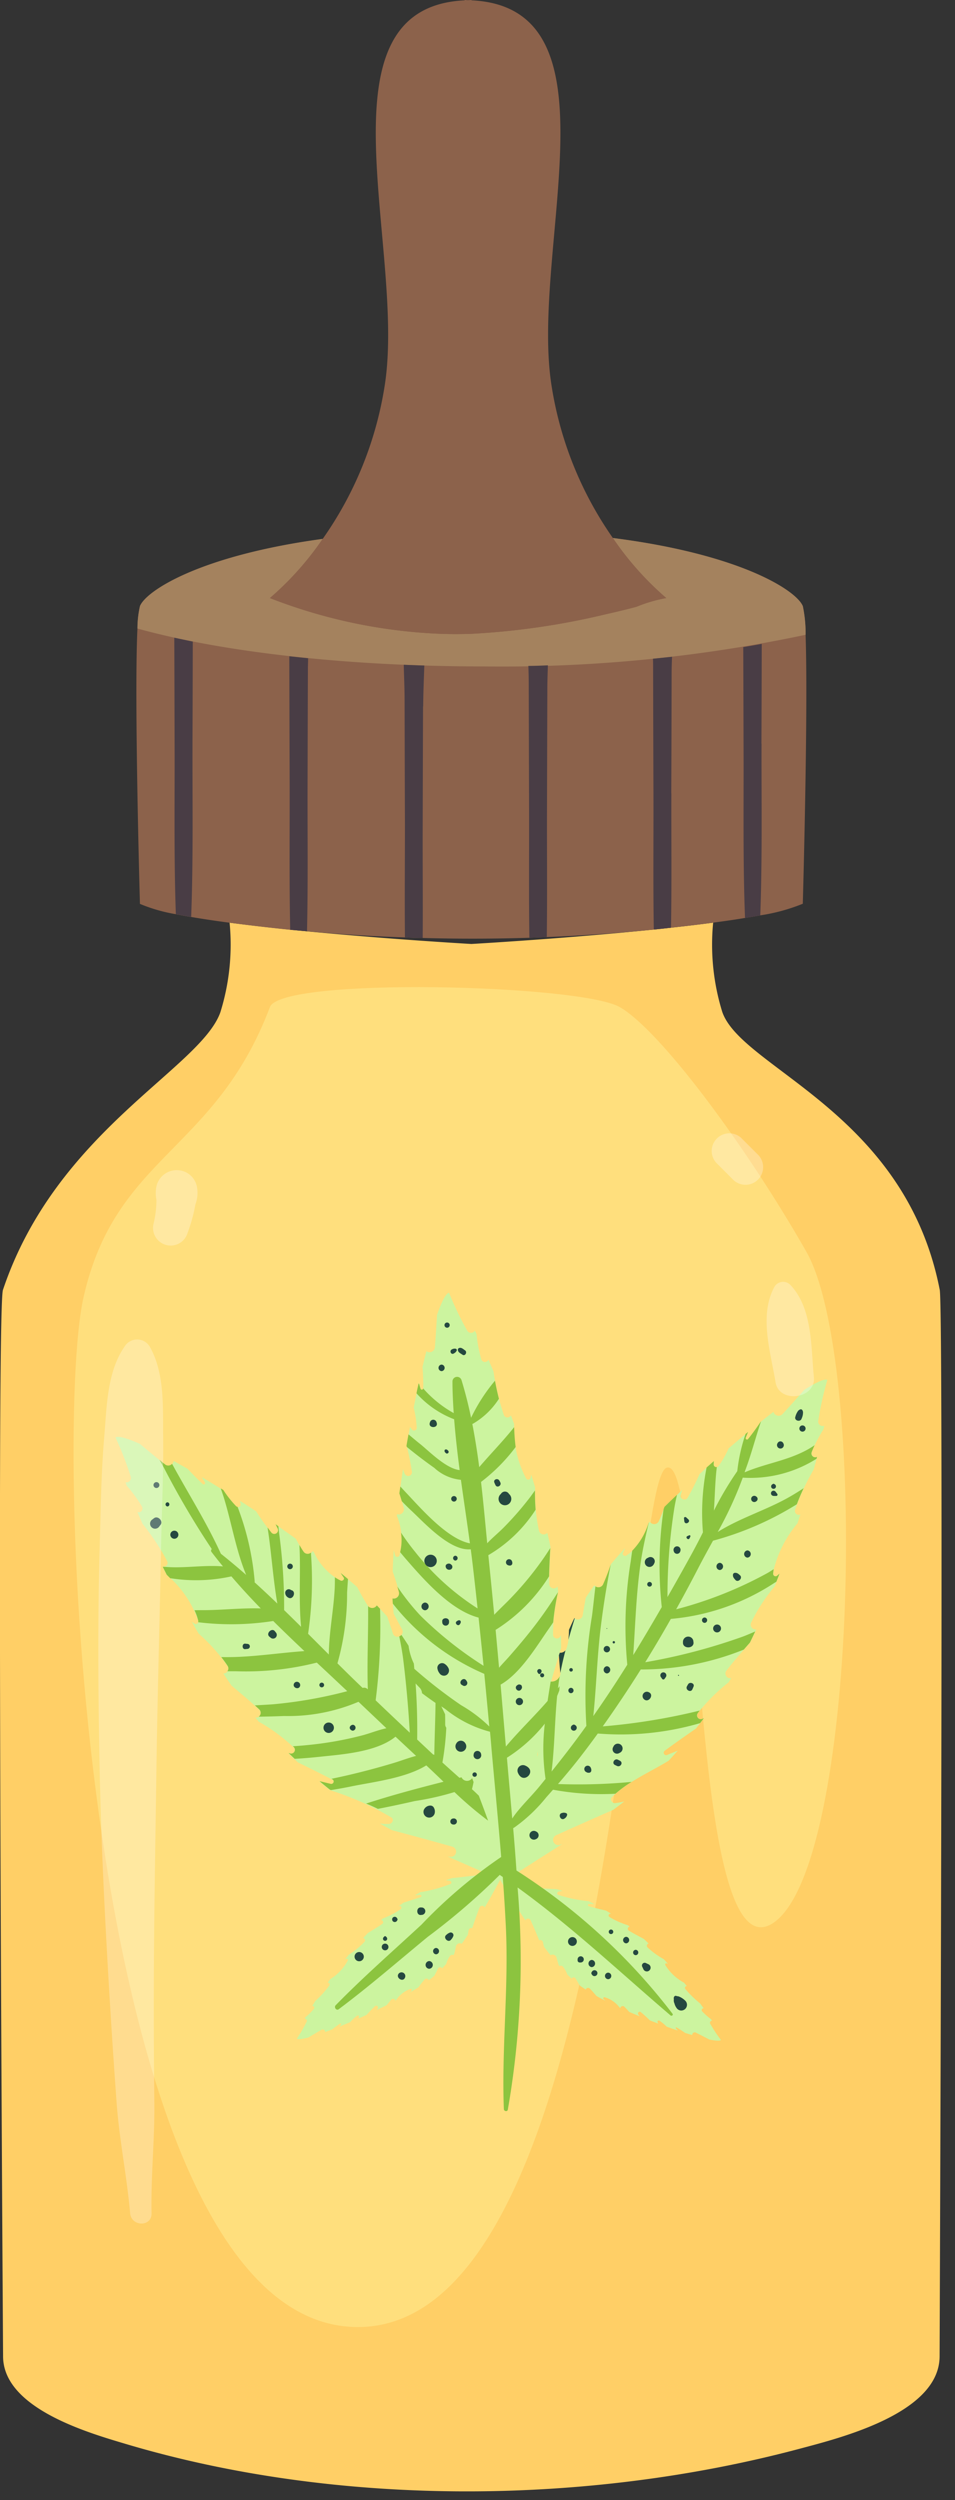 <?xml version="1.0" encoding="UTF-8"?> <svg xmlns="http://www.w3.org/2000/svg" width="65" height="170" fill="none"><rect width="100%" height="100%" fill="#333333" stroke="none"/><g clip-path="url(#a)"><path fill="#FFCF66" d="M49.169 68.837a15.46 15.46 0 0 1-.63-6.1c-6.807.9-16.456 1.449-16.456 1.449s-9.65-.548-16.456-1.45c.2 2.056-.015 4.13-.63 6.1C13.627 72.667 3.826 76.904.2 87.71c-.465 1.388.01 72.4.01 72.482-.025 3.567 5.836 5.236 8.368 5.99 14.425 4.294 31.372 4.188 45.9.307 2.7-.722 9.5-2.4 9.474-6.3 0 0 .29-71.044.01-72.482-2.351-12.074-13.424-15.043-14.792-18.872"></path><path fill="#8C624B" d="M54.641 61.45c-.93.377-1.902.642-2.895.79-.328.062-.676.119-1.038.176-.676.114-1.4.219-2.171.319-.952.129-1.907.243-2.866.343-.39.047-.78.09-1.171.129-2.423.243-4.851.412-7.284.509-.4.019-.79.033-1.186.048-2.423.076-4.847.08-7.27.014-.4 0-.8-.019-1.209-.038a114.901 114.901 0 0 1-6.656-.419l-1.143-.1c-1.376-.138-2.752-.3-4.128-.481a67.967 67.967 0 0 1-2.614-.39 35.436 35.436 0 0 1-1.043-.19 11.03 11.03 0 0 1-2.442-.7s-.4-13.916-.171-18.71c0-.514.058-1.027.171-1.528.548-1.366 6.823-5.194 22.557-5.194 15.734 0 22.01 3.828 22.558 5.194.133.642.197 1.296.19 1.952.186 5.142-.19 18.287-.19 18.287"></path><path fill="#A4825E" d="M54.641 41.212c-.418-1.043-4.179-3.518-12.931-4.633a20.8 20.8 0 0 0 3.639 4.087 9.872 9.872 0 0 0-2.031.594c-.682.181-1.369.346-2.058.5a50.357 50.357 0 0 1-9.183 1.337c-.78.027-1.563.025-2.348-.011a35.875 35.875 0 0 1-11.36-2.421 20.748 20.748 0 0 0 3.595-4.025c-8.4 1.142-12.027 3.546-12.437 4.57a6.974 6.974 0 0 0-.171 1.528c5.694 1.576 14.14 2.576 23.567 2.576a99.808 99.808 0 0 0 21.91-2.152 9.109 9.109 0 0 0-.19-1.952"></path><path fill="#8C624B" d="M18.37 40.666a35.873 35.873 0 0 0 11.36 2.42c.785.036 1.568.037 2.348.011 3.096-.162 6.17-.61 9.183-1.338a50.122 50.122 0 0 0 2.058-.5 9.863 9.863 0 0 1 2.031-.594 20.797 20.797 0 0 1-3.639-4.087 24.668 24.668 0 0 1-4.19-10.478C36.12 16.751 42.374.507 32.093.022V0c-.082 0-.154.01-.234.011-.08.001-.152-.011-.234-.011v.023c-10.28.485-4.023 16.729-5.423 26.077a24.665 24.665 0 0 1-4.236 10.54 20.774 20.774 0 0 1-3.594 4.025"></path><path fill="#FFDF7D" d="M18.37 68.48c-3.747 9.888-10.5 10.057-12.684 19.727-2.184 9.67.136 69.239 18.316 70.013 18.18.774 18.715-57.248 21.348-58.411 2.633-1.163 1.473 34.813 7.275 30.945 5.802-3.868 6.451-38.294 2.258-45.644-4.193-7.35-9.995-15.086-12.7-16.633-2.705-1.547-23.032-2.057-23.812 0"></path><path fill="#CCF49F" d="M35.793 123.988a.345.345 0 0 1-.211.14.346.346 0 0 1-.389-.492c.65-1.253 1.31-2.5 1.98-3.743.084-.305.164-.61.239-.914a4.7 4.7 0 0 1-.423.479c-.139.136-.449.049-.42-.174a20.242 20.242 0 0 1 1.506-4.344c.025-.3.047-.611.064-.929-.134.242-.267.476-.394.7a.168.168 0 0 1-.09.07.171.171 0 0 1-.114-.006.164.164 0 0 1-.096-.191c.228-.847.488-1.683.744-2.521 0-.288 0-.587-.01-.891-.02.038-.036.079-.057.117a.258.258 0 0 1-.288.113.258.258 0 0 1-.191-.243c-.005-.989.112-1.976.35-2.936a22.604 22.604 0 0 0-.045-.352.31.31 0 0 1-.566-.167c-.011-.839.047-1.672.088-2.507-.067-.321-.14-.645-.22-.971a.339.339 0 0 1-.313.102.337.337 0 0 1-.246-.219 11.93 11.93 0 0 1-.268-2.963 59.322 59.322 0 0 0-.269-.883 4.44 4.44 0 0 1-.044.23.165.165 0 0 1-.052.077.162.162 0 0 1-.086.038.172.172 0 0 1-.092-.014.17.17 0 0 1-.07-.062 7.147 7.147 0 0 1-.816-3.7l-.22-.6a.26.26 0 0 1-.484-.033 15.968 15.968 0 0 1-.7-2.947 52.701 52.701 0 0 0-.347-.8.258.258 0 0 1-.484-.025 9.63 9.63 0 0 1-.325-1.722l-.113-.23a.3.3 0 0 1-.518.008 21.412 21.412 0 0 1-1.24-2.586c-.214.044-.5.6-.819 1.511-.04.732-.086 1.463-.143 2.195a.362.362 0 0 1-.58.269c-.087.34-.175.696-.263 1.067.038.511.055 1.006.053 1.466a.092.092 0 0 1-.08.086.092.092 0 0 1-.099-.062c-.042-.135-.08-.271-.121-.407a85.89 85.89 0 0 0-.353 1.685c.113.454.182.918.207 1.385a.185.185 0 0 1-.218.177.184.184 0 0 1-.094-.048c-.052-.066-.1-.135-.146-.2a88.05 88.05 0 0 0-.227 1.289c.147.574.264 1.154.352 1.74a.257.257 0 0 1-.182.303.258.258 0 0 1-.311-.167c-.039-.1-.074-.2-.112-.293-.083.553-.16 1.107-.233 1.657.108.327.207.656.287.99a.352.352 0 0 1-.104.345.35.35 0 0 1-.352.072l-.012.108c.355.85.417 1.794.176 2.683a.158.158 0 0 1-.056.082.159.159 0 0 1-.188 0 .157.157 0 0 1-.056-.082 7.81 7.81 0 0 0-.087-.351c-.034.5-.06.994-.074 1.465.164.461.315.925.434 1.4a.36.36 0 0 1-.435.43c.013.364.035.709.067 1.031.184.349.37.7.561 1.042a.34.34 0 0 1-.309.521c.06.279.13.566.205.858.282.341.505.728.658 1.143a.426.426 0 0 1-.188.462l.054.166c.25.284.506.564.773.834a.588.588 0 0 1-.145.943c.183.486.376.977.576 1.467.163.158.328.316.5.473a.39.39 0 0 1 .07.474.392.392 0 0 1-.117.126l.013.03a52.517 52.517 0 0 1 1.886 2.6c.207.306-.14.658-.437.6a116.724 116.724 0 0 0 3.481 6.749c.56-1.655 1.067-3.07 1.516-4.351l-.091.133"></path><path fill="#CCF49F" d="m56.103 96.928-.053.251c-.22.351-.42.714-.6 1.087a4.389 4.389 0 0 0-.2.47.26.26 0 0 0 .213.35.258.258 0 0 0 .152-.031l-.035.131c-.061.234-.123.47-.19.713-.24.427-.467.853-.678 1.294a13.394 13.394 0 0 0-.593 1.458.261.261 0 0 0 .359.324c-.064.2-.129.4-.2.608a7.824 7.824 0 0 0-1.609 3.114c-.018.1-.029.2-.038.3a.166.166 0 0 0 .08.16.166.166 0 0 0 .18-.005c.061-.05.12-.1.175-.155-.07.184-.14.368-.213.552a9.492 9.492 0 0 1-.12.31 11.78 11.78 0 0 0-1.621 2.495.327.327 0 0 0 .365.435c-.02.047-.044.1-.067.143-.117.257-.24.508-.359.757-.137.158-.278.315-.415.476-.412.47-.824.941-1.2 1.44-.175.228.061.6.339.482-.059.1-.12.2-.181.3a12.75 12.75 0 0 0-1.96 1.922 2.028 2.028 0 0 0-.128.169.258.258 0 0 0 .295.4c.041-.018.079-.038.117-.056-.088.114-.172.228-.257.339l-.286.368c-.719.5-1.44 1-2.141 1.519a.167.167 0 0 0-.04.209.163.163 0 0 0 .199.077l.738-.3c-.21.24-.418.467-.625.689-.806.491-1.7.926-2.509 1.437a8.23 8.23 0 0 0-1.1.806c-.091.076-.175.158-.26.239-.158.158.032.418.225.4.212-.025.421-.063.628-.114-.248.193-.5.383-.754.57a323.182 323.182 0 0 0-3.871 1.718.35.35 0 1 0 .257.652c.05-.018.1-.032.152-.05-1.145.73-2.419 1.528-3.88 2.483 0 0 .219-1.449.628-3.587.07-.356.143-.733.222-1.125.172-.853.365-1.779.584-2.746a.415.415 0 0 0 .42.124.408.408 0 0 0 .296-.324 49.36 49.36 0 0 0 .126-3.21c0-.012.006-.02.009-.032a.388.388 0 0 0 .409-.444c-.035-.228-.067-.453-.1-.678.146-.508.3-1.014.453-1.51a.21.21 0 0 0 .05 0 .599.599 0 0 0 .616-.362.564.564 0 0 0 .038-.2v-.009c0-.026 0-.052-.006-.082-.041-.377-.07-.754-.091-1.134l.059-.164a.444.444 0 0 0 .389-.164.318.318 0 0 0 .047-.082c.072-.204.122-.416.149-.631.026-.223.04-.447.041-.672.12-.278.242-.546.368-.8l.026.017a.337.337 0 0 0 .538-.234c.064-.391.134-.78.2-1.169.175-.272.371-.558.584-.85.023.03.052.053.085.07a.349.349 0 0 0 .294.053.349.349 0 0 0 .229-.193 14.012 14.012 0 0 0 .526-1.37c.3-.359.625-.73.964-1.1-.047.111-.1.222-.149.33-.07.143.114.263.234.184.144-.096.28-.203.406-.321.518-.535.9-1.187 1.116-1.9 0 0 .006-.009.012-.012.02-.024.041-.044.064-.067a.35.35 0 0 0 .616-.047c.12-.26.228-.529.327-.8.02-.052.041-.1.058-.155.28-.275.567-.549.853-.821.117-.114.236-.225.353-.336-.029.1-.061.2-.091.3a.254.254 0 0 0 .135.335.255.255 0 0 0 .335-.135c.3-.517.558-1.046.8-1.583l.482-.438c.163-.146.327-.289.491-.435 0 .082-.009.167-.009.248a.173.173 0 0 0 .213.155.157.157 0 0 0 .111-.064c.27-.38.502-.788.692-1.215a94.606 94.606 0 0 1 1.32-1.107l-.158.394a.093.093 0 0 0 .103.125.093.093 0 0 0 .055-.032c.286-.359.578-.759.865-1.186.006 0 .009-.009.014-.012.292-.234.578-.453.85-.663a.362.362 0 0 0 .622.146c.5-.54.987-1.087 1.469-1.636.818-.52 1.382-.78 1.577-.681-.27.918-.477 1.854-.622 2.8a.3.3 0 0 0 .412.313"></path><path fill="#CCF49F" d="M30.618 126.242a.345.345 0 0 0 .363-.139.34.34 0 0 0 .059-.26.344.344 0 0 0-.143-.226.338.338 0 0 0-.124-.056c-1.359-.382-2.72-.754-4.085-1.115a31.767 31.767 0 0 1-.831-.45c.212.021.426.027.639.019.194-.009.342-.294.16-.426a20.246 20.246 0 0 0-4.2-1.87 29.652 29.652 0 0 1-.721-.589c.269.068.53.131.778.19a.165.165 0 0 0 .113-.306c-.775-.412-1.562-.794-2.348-1.18-.21-.2-.426-.4-.643-.617.042.012.082.027.124.038a.256.256 0 0 0 .161-.021.259.259 0 0 0 .07-.417 11.948 11.948 0 0 0-2.38-1.752c-.075-.09-.151-.181-.226-.274a.31.31 0 0 0 .265-.527c-.6-.581-1.252-1.109-1.89-1.65-.188-.27-.373-.545-.558-.825a.33.33 0 0 0 .3-.488 11.928 11.928 0 0 0-1.98-2.221 99.388 99.388 0 0 1-.46-.8c.065.043.13.086.2.125.13.076.263-.063.234-.192a7.147 7.147 0 0 0-2.144-3.128 68.797 68.797 0 0 1-.285-.57.266.266 0 0 0 .28-.085.259.259 0 0 0 .027-.291 16.017 16.017 0 0 0-1.671-2.527c-.121-.273-.238-.542-.35-.8a.256.256 0 0 0 .286-.076.256.256 0 0 0 .027-.294 9.603 9.603 0 0 0-1.034-1.415l-.091-.24a.302.302 0 0 0 .36-.372 21.334 21.334 0 0 0-1.04-2.673c.18-.126.778.044 1.664.436a106.1 106.1 0 0 0 1.7 1.4.36.36 0 0 0 .592-.239c.308.17.627.348.958.537.346.377.7.728 1.034 1.041a.095.095 0 0 0 .117.001.095.095 0 0 0 .032-.054.091.091 0 0 0-.01-.061c-.07-.123-.142-.244-.213-.366.477.283.969.582 1.47.895.255.394.546.762.87 1.1.1.106.33.019.307-.139-.012-.083-.032-.163-.048-.245.363.233.73.472 1.1.716.318.499.662.982 1.029 1.446a.255.255 0 0 0 .436-.267c-.044-.095-.092-.188-.137-.282.46.317.918.639 1.368.963.165.3.338.6.526.886a.35.35 0 0 0 .616-.048l.087.065a4.149 4.149 0 0 0 1.837 1.962c.13.06.294-.085.2-.217-.067-.1-.132-.2-.2-.3.39.319.766.636 1.12.947.224.435.46.863.726 1.275a.362.362 0 0 0 .61-.024c.257.258.494.51.707.754.129.373.257.747.377 1.122a.338.338 0 0 0 .256.246.34.34 0 0 0 .336-.115c.162.234.324.481.486.736.056.439.186.866.384 1.262a.427.427 0 0 0 .466.179l.084.153c.037.377.08 1.134.08 1.134s.445.637.788.539c.23.466.456.942.677 1.423 0 .227.006.455.007.685a.387.387 0 0 0 .47.377l.014.03c.172 1.055.37 2.1.61 3.156a.415.415 0 0 0 .564.241.415.415 0 0 0 .172-.15 116.469 116.469 0 0 1 2.545 7.155c-1.59-.723-2.97-1.32-4.212-1.868l.159.024"></path><path fill="#CCF49F" d="M35.919 128.027a.163.163 0 0 0-.115.047.164.164 0 0 0 0 .23c.03.03.072.047.115.047.655.039 1.31.073 1.964.1.142.039.282.079.422.122-.099.012-.196.03-.292.055-.087.023-.126.167-.031.209.678.224 1.38.37 2.09.435.128.062.256.127.387.2l-.372-.009a.079.079 0 0 0-.049.02.076.076 0 0 0-.024.046.08.08 0 0 0 .01.052.08.08 0 0 0 .042.032c.392.111.787.207 1.182.3.115.069.233.142.353.216l-.06-.005a.12.12 0 0 0-.11.164c.009.024.026.044.048.058.393.238.814.426 1.253.56l.13.1a.144.144 0 0 0-.068.265c.332.2.678.38 1.02.562.111.104.223.21.335.319a.154.154 0 0 0-.087.251c.337.317.712.59 1.117.813.1.105.193.211.288.318a3.206 3.206 0 0 0-.1-.037.072.072 0 0 0-.044.002.076.076 0 0 0-.051.065.077.077 0 0 0 .008.043c.31.511.753.928 1.28 1.208l.187.231a.118.118 0 0 0-.069.016.113.113 0 0 0-.048.051.12.12 0 0 0 .017.133c.304.359.642.687 1.008.982l.238.33a.126.126 0 0 0-.072.012.12.12 0 0 0-.034.188c.187.198.39.379.61.54l.065.1a.143.143 0 0 0-.118.065.142.142 0 0 0-.01.135c.22.386.466.757.736 1.111-.07.075-.357.057-.8-.034-.3-.158-.6-.315-.91-.466a.168.168 0 0 0-.172.009.165.165 0 0 0-.072.158c-.157-.046-.32-.096-.488-.149a8.175 8.175 0 0 0-.572-.37.042.042 0 0 0-.03-.004.042.042 0 0 0-.024.015.043.043 0 0 0 .001.055c.044.049.089.1.133.145-.245-.081-.5-.169-.756-.261a3.397 3.397 0 0 0-.5-.413c-.058-.038-.152.024-.126.093.014.036.03.071.046.107-.188-.07-.378-.143-.568-.217a8.306 8.306 0 0 0-.61-.555.119.119 0 0 0-.082-.032c-.03 0-.06.011-.082.033a.118.118 0 0 0-.008.163c.029.039.06.076.09.114-.24-.099-.48-.199-.716-.3a4.473 4.473 0 0 0-.326-.35.16.16 0 0 0-.162-.041.162.162 0 0 0-.113.123l-.046-.021a1.929 1.929 0 0 0-1.028-.709c-.065-.015-.125.067-.071.118.054.051.08.078.119.118-.21-.106-.41-.213-.6-.32a7.28 7.28 0 0 0-.455-.507.171.171 0 0 0-.157-.04.172.172 0 0 0-.074.04.171.171 0 0 0-.044.071 10.607 10.607 0 0 1-.4-.273c-.1-.157-.19-.314-.282-.472a.16.16 0 0 0-.223-.063.164.164 0 0 0-.058.063 10.928 10.928 0 0 1-.293-.286 1.831 1.831 0 0 0-.3-.535.198.198 0 0 0-.23-.035l-.052-.061c-.054-.167-.1-.336-.148-.507a.278.278 0 0 0-.059-.114.278.278 0 0 0-.23-.093.263.263 0 0 0-.122.04c-.15-.189-.3-.383-.448-.579-.024-.1-.048-.206-.07-.311a.182.182 0 0 0-.173-.141.19.19 0 0 0-.078.017l-.01-.012a24.178 24.178 0 0 0-.587-1.372.188.188 0 0 0-.078-.071.186.186 0 0 0-.103-.02.19.19 0 0 0-.162.122c-1.075-1.611-1.86-3-1.86-3 .793.171 1.478.306 2.1.433h-.075"></path><path fill="#CCF49F" d="M32.68 127.16a.16.16 0 0 1 .167.15.163.163 0 0 1-.145.173c-.65.079-1.302.153-1.954.222-.14.047-.277.096-.414.147.1.006.198.018.295.037.088.018.136.159.043.207a9.436 9.436 0 0 1-2.06.56c-.124.067-.248.14-.374.219l.371-.032c.018 0 .035.006.049.017a.079.079 0 0 1 .027.045.076.076 0 0 1-.046.086c-.385.134-.774.253-1.16.375-.112.076-.225.155-.34.237l.06-.009a.124.124 0 0 1 .073.02.122.122 0 0 1 .047.136.121.121 0 0 1-.044.061 5.544 5.544 0 0 1-1.218.635l-.123.11a.144.144 0 0 1 .084.261c-.319.224-.654.42-.985.623-.105.111-.21.224-.315.339a.156.156 0 0 1 .13.172.151.151 0 0 1-.03.073 5.535 5.535 0 0 1-1.066.879l-.269.334c.033-.015.066-.03.1-.043.065-.026.117.048.094.1a3.32 3.32 0 0 1-1.206 1.283l-.17.241a.122.122 0 0 1 .122.058.12.12 0 0 1-.009.136c-.282.376-.599.725-.947 1.041-.075.117-.148.232-.217.344a.116.116 0 0 1 .071.008c.023.01.041.027.054.047a.122.122 0 0 1-.008.137 4.476 4.476 0 0 1-.575.576l-.059.1a.147.147 0 0 1 .072.013.14.14 0 0 1 .067.187c-.196.399-.42.784-.667 1.153.073.071.36.035.794-.082.291-.176.584-.349.88-.52a.165.165 0 0 1 .086-.024.165.165 0 0 1 .148.088.17.17 0 0 1 .02.088c.153-.056.313-.116.478-.179.186-.148.371-.285.548-.4.009-.005.018-.006.028-.005.01.002.018.007.024.014.007.007.01.016.011.026.001.01-.002.019-.007.027-.04.052-.083.1-.124.153l.74-.306c.144-.162.303-.31.476-.442.056-.041.153.015.131.086-.012.037-.026.073-.039.109.183-.081.368-.165.554-.251a8.04 8.04 0 0 1 .575-.591.117.117 0 0 1 .079-.034.12.12 0 0 1 .102.187c-.027.041-.055.08-.083.12.234-.113.467-.228.7-.345.1-.127.2-.251.3-.369a.16.16 0 0 1 .16-.051.162.162 0 0 1 .12.117l.044-.024c.233-.359.579-.63.983-.77.064-.019.13.06.078.114-.05.054-.075.083-.112.125.2-.119.4-.237.581-.355.134-.184.272-.363.424-.534a.167.167 0 0 1 .28.054c.135-.1.262-.2.377-.3.086-.162.171-.325.253-.488a.158.158 0 0 1 .135-.095.153.153 0 0 1 .084.018.154.154 0 0 1 .062.059l.275-.3c.057-.198.147-.384.266-.552a.2.2 0 0 1 .227-.049l.05-.064a9.13 9.13 0 0 0 .117-.515.271.271 0 0 1 .276-.225.269.269 0 0 1 .124.033c.138-.2.276-.4.412-.605.018-.1.035-.208.052-.314a.175.175 0 0 1 .088-.127.172.172 0 0 1 .155-.012l.008-.013c.154-.472.32-.939.5-1.405a.188.188 0 0 1 .073-.077.191.191 0 0 1 .272.087c.976-1.673 1.677-3.1 1.677-3.1-.78.219-1.457.4-2.066.558h.075"></path><path fill="#254840" d="M13.06 110.29h.01l-.016-.01.005.009M38.138 113.757c.1-.52.216-1.034.351-1.542a.455.455 0 0 1-.389.163c-.02.055-.038.111-.059.164.02.38.05.757.091 1.134 0 .029.006.054.006.081ZM39.093 110.024c-.126.257-.248.526-.368.8a6.332 6.332 0 0 1-.04.672c.14-.488.284-.974.434-1.458l-.026-.017"></path><path fill="#8CC43F" d="M50.576 100.475a8.437 8.437 0 0 0 5-1.288l.035-.131a.258.258 0 0 1-.365-.32c.061-.16.13-.314.2-.47-.12.083-.242.159-.37.235-1.4.812-2.954.993-4.394 1.612.01-.032.017-.061.026-.093.415-1.092.71-2.252 1.087-3.368-.006 0-.009.009-.015.012-.286.427-.578.827-.865 1.186a.093.093 0 0 1-.158-.093l.158-.394a6.358 6.358 0 0 1-.17.14 11.91 11.91 0 0 0-.564 2.53 22.126 22.126 0 0 0-1.592 2.685c.07-.99.08-2 .2-2.968a.172.172 0 0 1-.191-.084.174.174 0 0 1-.022-.071c0-.082.006-.166.01-.248l-.492.435a15.817 15.817 0 0 0-.25 4.411 43.623 43.623 0 0 1-.839 1.6c-.517.938-1.041 1.871-1.574 2.8a38.01 38.01 0 0 1 .476-6.111c.05-.283.108-.564.172-.844-.286.272-.573.546-.853.821-.018.053-.038.1-.058.155a26.52 26.52 0 0 0-.126 6.66 151.743 151.743 0 0 1-1.817 3.064c-.04.067-.085.131-.126.2.146-2.089.2-4.183.505-6.263.134-.926.34-1.837.555-2.746-.006 0-.009.009-.012.012a4.676 4.676 0 0 1-1.116 1.9c-.038.251-.07.5-.105.745a27.334 27.334 0 0 0-.23 7.005 78.773 78.773 0 0 1-2.315 3.494c.21-2 .26-4.023.505-6.023.173-1.417.397-2.827.672-4.23 0-.02.01-.044.012-.064-.15.46-.323.913-.52 1.355a.346.346 0 0 1-.228.193.345.345 0 0 1-.295-.053c-.082.692-.152 1.367-.23 1.986a33.374 33.374 0 0 0-.387 7.5c-.295.409-.593.821-.9 1.224-.479.637-.97 1.262-1.469 1.884.21-1.693.21-3.427.38-5.138.05-.124.1-.249.147-.373.008-.1.013-.2.02-.293-.036.049-.075.094-.112.143.034-.274.073-.548.12-.821a.599.599 0 0 1-.616.362c-.07.429-.142.871-.208 1.32-.922 1.06-1.944 2.031-2.84 3.1l-.36-4.21c1.377-.781 2.483-2.667 3.328-3.867.085-.121.168-.244.252-.366.064-.69.173-1.375.325-2.051-.383.6-.777 1.191-1.2 1.767-.665.911-1.382 1.764-2.125 2.611-.229.26-.467.5-.685.758-.076-.859-.154-1.717-.234-2.575a11.541 11.541 0 0 0 3.64-3.644c.011-.642.05-1.282.082-1.922-.127.2-.255.395-.386.589a21.834 21.834 0 0 1-2.213 2.724c-.387.412-.82.806-1.218 1.226a414.644 414.644 0 0 0-.349-3.536l-.052-.517a9.57 9.57 0 0 0 3.218-3.09 16.26 16.26 0 0 1-.043-1.309l-.3.416a21.515 21.515 0 0 1-1.825 2.1c-.367.37-.776.7-1.126 1.074-.132-1.37-.259-2.771-.42-4.17a12.024 12.024 0 0 0 2.355-2.375 13.432 13.432 0 0 1-.1-1.351c-.748.942-1.6 1.807-2.379 2.719a47.12 47.12 0 0 0-.469-2.94.154.154 0 0 0 .048-.014 5.192 5.192 0 0 0 1.762-1.695 17.59 17.59 0 0 1-.268-1.227 11.891 11.891 0 0 0-1.627 2.521 28.077 28.077 0 0 0-.648-2.551.315.315 0 0 0-.619.084c0 .713.037 1.43.085 2.149a7.84 7.84 0 0 1-2.08-1.681.09.09 0 0 1-.142.07.091.091 0 0 1-.037-.05c-.033-.106-.063-.213-.095-.319l-.036-.04c-.048.22-.1.445-.144.672a6.6 6.6 0 0 0 2.564 1.766c.09 1.149.222 2.3.374 3.455-.929-.09-2.126-1.331-2.7-1.782-.265-.21-.522-.43-.782-.647-.046.257-.092.513-.136.773.007.027.012.055.02.082.61.495 1.231.974 1.873 1.424a3.085 3.085 0 0 0 1.811.812c.2 1.447.42 2.89.613 4.321-1.56-.3-3.394-2.446-4.364-3.466-.126-.132-.248-.269-.372-.4-.02.157-.046.314-.066.47.058.175.113.352.164.529.225.233.456.463.7.689.868.815 2.6 2.718 3.995 2.58.053.4.103.802.15 1.206.109.939.214 1.878.315 2.817a17.227 17.227 0 0 1-4.248-3.842 15.885 15.885 0 0 1-.968-1.319c.07.444.051.897-.056 1.334.2.247.41.488.612.719 1.16 1.324 2.908 3.262 4.727 3.731.117 1.092.23 2.185.34 3.278a25.571 25.571 0 0 1-4.3-3.416 15.826 15.826 0 0 1-1.569-1.976c.037.127.076.253.108.382a.36.36 0 0 1-.435.43c0 .119.011.234.017.349a16.004 16.004 0 0 0 6.228 4.779c.117 1.192.23 2.384.34 3.577a9.551 9.551 0 0 0-1.915-1.446 32.775 32.775 0 0 1-3.188-2.473c-.01-.119-.019-.239-.032-.359a4.078 4.078 0 0 1-.36-1.212 21.36 21.36 0 0 0-.487-.736.392.392 0 0 1-.145.1c.106.519.2 1.033.266 1.538a74.88 74.88 0 0 1 .45 5.011 380.325 380.325 0 0 1-2.323-2.2c.263-2.064.363-4.146.3-6.226-.074-.076-.145-.152-.222-.23a.364.364 0 0 1-.59.047v.161c.013 1.827-.08 3.674-.02 5.505a.335.335 0 0 0-.156-.103.336.336 0 0 0-.186-.002h-.017l-.132-.125c-.53-.507-1.054-1.023-1.578-1.543.443-1.561.664-3.177.657-4.8.017-.3.04-.612.061-.931a38.025 38.025 0 0 0-.5-.415c.065.1.13.206.2.3.091.132-.073.277-.2.217a3.092 3.092 0 0 1-.392-.223c0 .26 0 .519-.013.771-.073 1.465-.388 3-.4 4.482l-1.41-1.41c.262-1.785.33-3.593.2-5.393v-.132a.337.337 0 0 1-.13.072.336.336 0 0 1-.389-.147c-.1-.145-.186-.292-.275-.441.013.218.023.434.028.648.041 1.623-.068 3.3.09 4.918-.384-.381-.77-.759-1.156-1.135a37.575 37.575 0 0 0-.347-5.282l-.044-.423-.19-.134c.044.094.092.187.136.282a.256.256 0 0 1-.436.267c-.085-.108-.164-.219-.246-.328.045.3.088.592.125.884.182 1.428.294 2.871.541 4.29a73.218 73.218 0 0 0-1.553-1.451.161.161 0 0 0 .011-.063 18.494 18.494 0 0 0-1.166-5.065.163.163 0 0 1-.1-.045 7.375 7.375 0 0 1-.869-1.1l-.174-.107c.07.2.137.4.2.6.531 1.707.837 3.619 1.53 5.283a45.753 45.753 0 0 0-1.724-1.442c-.952-2.1-2.217-4.086-3.32-6.114a.35.35 0 0 1-.492.03 13.1 13.1 0 0 1-.372-.306c.108.188.215.374.317.559a56.827 56.827 0 0 0 3.25 5.514.143.143 0 0 0-.026.188c.256.336.52.666.788.992-1.15-.1-2.412.094-3.533.054-.19-.007-.379-.021-.568-.031l.272.543c.08.079.16.161.24.242h.056c1.365.212 2.757.167 4.105-.131a45.847 45.847 0 0 0 2 2.18c-1.282-.043-2.607.114-3.868.117-.212 0-.426 0-.642.007.11.226.194.464.253.708a.172.172 0 0 1-.01.105c1.7.209 3.421.181 5.114-.083.7.693 1.408 1.373 2.123 2.047-1.558.109-3.108.346-4.675.4a20.14 20.14 0 0 1-.984.007c.157.2.305.4.44.61a.304.304 0 0 1-.027.353h.571a19.748 19.748 0 0 0 5.5-.583l.016-.006c.7.65 1.39 1.3 2.076 1.945-1.66.439-3.356.738-5.067.892-.407.027-.814.05-1.22.073.1.094.205.187.306.283a.322.322 0 0 1-.047.484 58.66 58.66 0 0 0 1.734-.045c1.736.04 3.46-.29 5.058-.967l1.9 1.8c-.572.121-1.126.352-1.7.5a23.85 23.85 0 0 1-3.637.64c-.342.036-.685.062-1.029.084.02.02.042.036.061.056a.259.259 0 0 1-.232.438c-.042-.011-.082-.027-.124-.039.142.138.28.269.418.4a33.082 33.082 0 0 0 1.67-.136c1.544-.165 3.892-.314 5.193-1.37l1.4 1.307c-.51.13-1.012.328-1.519.48a50.749 50.749 0 0 1-3.118.831c-.375.087-.75.167-1.128.248l.071.036a.165.165 0 0 1-.113.306 53.762 53.762 0 0 1-.733-.178h-.025c.237.2.47.391.7.573l.071.028c.456-.073.912-.153 1.368-.247 1.506-.31 3.7-.555 5.121-1.432.39.363.78.736 1.172 1.113-1.758.445-3.54.92-5.267 1.482.272.113.541.231.8.362a79.04 79.04 0 0 0 2.512-.532 19.039 19.039 0 0 0 2.7-.611 25.2 25.2 0 0 0 2.29 1.944c-.196-.538-.407-1.11-.633-1.7-.154-.148-.309-.3-.466-.44.043-.159.077-.322.11-.487l-.1-.265a.416.416 0 0 1-.377.185.411.411 0 0 1-.345-.241l-.139.035c-.39-.348-.779-.694-1.16-1.04.139-.782.227-1.572.264-2.365a.372.372 0 0 1-.074-.228c0-.23 0-.458-.007-.685-.084-.183-.172-.36-.257-.54.091.06.18.123.271.182a8.103 8.103 0 0 0 3.043 1.544c.035.38.071.759.1 1.139.218 2.456.46 4.915.66 7.375a33.416 33.416 0 0 0-5.423 4.6c-1.958 1.812-3.979 3.578-5.844 5.485-.13.133.047.389.207.269 2.083-1.556 4.055-3.273 6.063-4.923a45.739 45.739 0 0 0 4.9-4.216l.031.026.174.121c.083 1.128.155 2.255.21 3.384.2 4.136-.296 8.271-.136 12.4.006.147.238.195.27.036a58.876 58.876 0 0 0 .664-15.108c3.692 2.668 6.938 5.735 10.41 8.7.07.061.2-.02.14-.108a41.362 41.362 0 0 0-10.626-9.746c-.066-.961-.141-1.921-.224-2.88l.091-.052a10.835 10.835 0 0 0 2.168-2.053c.155-.169.3-.339.453-.508 1.4.258 2.826.35 4.247.274a8.237 8.237 0 0 1 1.1-.806 38.613 38.613 0 0 1-5.01.146c.53-.61 1.046-1.23 1.54-1.869.4-.517.79-1.037 1.171-1.566a19.254 19.254 0 0 0 6.964-.707l.257-.339c-.038.018-.076.038-.117.055a.257.257 0 0 1-.3-.088.257.257 0 0 1 .005-.312c.041-.058.082-.114.128-.169a42.338 42.338 0 0 1-6.6 1.075 82.43 82.43 0 0 0 2.588-3.87 18.606 18.606 0 0 0 7.014-1.353c.137-.161.278-.318.415-.476.12-.248.242-.5.36-.756-.264.117-.53.228-.796.333a39.73 39.73 0 0 1-6.69 1.761c.6-.969 1.181-1.952 1.744-2.947a15.242 15.242 0 0 0 7.02-2.431c.053-.032.108-.064.164-.1.073-.184.143-.368.213-.552a2.928 2.928 0 0 1-.175.155.166.166 0 0 1-.243-.063.168.168 0 0 1-.017-.092c.01-.1.02-.2.038-.3-.128.085-.26.167-.39.245a26.99 26.99 0 0 1-6.25 2.486 99.434 99.434 0 0 0 1.481-2.758c.324-.628.675-1.265 1.028-1.907a21.179 21.179 0 0 0 5.708-2.48c.137-.374.295-.736.461-1.09-.4.26-.806.511-1.23.739-1.455.789-3.2 1.341-4.62 2.241a25.685 25.685 0 0 0 1.708-3.7h.015m-21.01 18.853a.2.2 0 0 0-.083-.028 185.48 185.48 0 0 1-1.084-1.016 44.408 44.408 0 0 0-.107-3.812c.086.091.171.182.258.271a.572.572 0 0 1 .178.389c.3.229.61.448.92.663-.012 1.178-.068 2.355-.082 3.532m7.038 2.286c-.432.511-.929 1.008-1.364 1.54a6.197 6.197 0 0 0-.37.5c-.12-1.381-.245-2.759-.363-4.131a10.35 10.35 0 0 0 2.58-2.317 14.082 14.082 0 0 0 .051 3.755c-.178.219-.353.441-.535.654"></path><path fill="#254840" d="M11.867 104.627a.275.275 0 0 0 .274-.274.275.275 0 0 0-.274-.274.275.275 0 0 0-.274.274.275.275 0 0 0 .274.274ZM11.398 102.433a.14.14 0 0 0 .093-.046.142.142 0 0 0 0-.193.14.14 0 0 0-.093-.046.143.143 0 0 0 0 .285ZM10.648 101.177a.198.198 0 0 0 .141-.059.198.198 0 0 0 0-.282.198.198 0 0 0-.283 0 .198.198 0 0 0 0 .282.198.198 0 0 0 .142.059ZM10.484 103.228l-.1.079a.343.343 0 0 0-.15.406.345.345 0 0 0 .212.213c.05.017.103.022.154.015a.331.331 0 0 0 .145-.054.335.335 0 0 0 .107-.112l.079-.1c.194-.252-.193-.64-.445-.445M19.815 108.12a.203.203 0 0 1 .006.006.248.248 0 0 0-.123-.062.246.246 0 0 0-.243.101.245.245 0 0 0-.043.131.373.373 0 0 0 .192.325c.34.225.6-.428.211-.501ZM19.742 106.697a.189.189 0 0 0 .188-.188.187.187 0 0 0-.188-.188.189.189 0 0 0-.188.188.187.187 0 0 0 .188.188ZM16.836 111.776l-.141-.015c-.24-.025-.24.4 0 .372l.14-.015a.171.171 0 0 0 0-.342ZM18.338 111.289l.07.055a.254.254 0 0 0 .357 0 .253.253 0 0 0 0-.357l-.055-.07c-.21-.267-.638.16-.37.371M20.426 114.631a.223.223 0 0 0-.13-.258.22.22 0 0 0-.277.086c-.16.282.321.486.407.172ZM21.899 114.732a.16.16 0 1 0 0-.32.16.16 0 0 0 0 .32ZM22.372 117.832a.352.352 0 0 0 .354-.354.352.352 0 0 0-.354-.354.352.352 0 0 0-.354.354.353.353 0 0 0 .354.354ZM24 117.28a.24.24 0 0 0-.152.085.166.166 0 0 0 0 .226.24.24 0 0 0 .152.085.2.2 0 0 0 .2-.2.194.194 0 0 0-.059-.141.194.194 0 0 0-.141-.059M29.305 122.77a.49.49 0 0 0-.461.302.392.392 0 0 0 .043.341.387.387 0 0 0 .698-.113.524.524 0 0 0-.049-.376.267.267 0 0 0-.23-.154ZM30.843 123.65l-.045.006a.208.208 0 0 0-.107.321.211.211 0 0 0 .107.074l.045.006a.21.21 0 0 0 .236-.294.199.199 0 0 0-.059-.073.21.21 0 0 0-.177-.04ZM32.306 120.814a.15.15 0 0 0 .15-.15.149.149 0 0 0-.15-.15.15.15 0 0 0-.15.15.15.15 0 0 0 .15.15ZM31.072 118.525l-.022.034a.367.367 0 0 0 .318.553.372.372 0 0 0 .319-.184.368.368 0 0 0-.001-.369l-.022-.034a.352.352 0 0 0-.296-.165.345.345 0 0 0-.296.165ZM32.746 119.284l-.008-.045a.255.255 0 0 0-.49 0l-.008.045a.26.26 0 0 0 .137.303.26.26 0 0 0 .232 0 .264.264 0 0 0 .137-.303ZM30.452 113.844l.008-.008a.36.36 0 0 0 .055-.426.715.715 0 0 0-.268-.284.328.328 0 0 0-.159-.042.328.328 0 0 0-.276.159.319.319 0 0 0-.044.158c.01.133.058.259.14.365a.363.363 0 0 0 .4.162.385.385 0 0 0 .147-.083M31.446 114.572l.073.044a.199.199 0 0 0 .286-.147.199.199 0 0 0-.018-.121l-.044-.073c-.184-.3-.6.111-.3.3M30.102 110.259v.047a.23.23 0 0 0 .23.231.23.23 0 0 0 .231-.231v-.047c.02-.3-.486-.3-.467 0M31.285 110.458c.052-.062.12-.18.045-.255-.075-.075-.192-.007-.255.045-.147.123.087.357.21.21ZM28.93 109.491a.266.266 0 0 0 .175-.082.265.265 0 0 0 0-.361.266.266 0 0 0-.175-.082.265.265 0 0 0-.175.443.266.266 0 0 0 .175.082ZM29.305 106.556a.425.425 0 0 0 .39-.261.42.42 0 0 0-.308-.575.424.424 0 0 0-.504.414.428.428 0 0 0 .422.422ZM30.342 106.567c.011.035.03.067.054.094a.247.247 0 0 0 .3.044.191.191 0 0 0 .087-.215.177.177 0 0 0-.082-.111l-.05-.022c-.081-.015-.07-.005.035.032l.06.143v-.019c0-.317-.51-.214-.4.055M30.993 106.112a.163.163 0 0 0 .109-.053.164.164 0 0 0 0-.225.163.163 0 0 0-.109-.053.165.165 0 0 0-.109.278c.028.031.067.05.109.053ZM34.592 106.432c.2.073.333-.06.26-.26a.215.215 0 0 0-.055-.094.214.214 0 0 0-.204-.053.216.216 0 0 0-.148.149.21.21 0 0 0 .053.203.214.214 0 0 0 .094.055ZM34.065 101.645l-.012.043.084-.144-.076.065a.435.435 0 0 0 .065.668.432.432 0 0 0 .483 0 .437.437 0 0 0 .184-.446.436.436 0 0 0-.119-.222l-.076-.065.084.144-.012-.043a.313.313 0 0 0-.114-.162.313.313 0 0 0-.377 0 .313.313 0 0 0-.114.162ZM34.052 100.794a1.272 1.272 0 0 0-.076-.137c-.108-.162-.406-.065-.332.14.024.064.052.126.083.187.109.216.434.026.325-.19ZM30.899 102.101a.19.19 0 0 0 .188-.188c0-.05-.02-.098-.055-.134a.19.19 0 0 0-.266 0 .191.191 0 0 0-.056.134.19.19 0 0 0 .189.188ZM30.51 98.648c-.055-.056-.09-.1-.173-.093a.083.083 0 0 0-.08.08c-.008.083.036.118.093.174a.114.114 0 0 0 .16-.161ZM29.269 96.698l-.014.043c-.124.389.593.392.468 0l-.014-.043a.23.23 0 0 0-.44 0ZM30.055 93.231a.223.223 0 0 0 0-.445.223.223 0 0 0 0 .445ZM30.889 92.027a.408.408 0 0 0 .2-.2.1.1 0 0 0-.068-.119.372.372 0 0 0-.254.04c-.21.087-.068.4.119.282M31.651 91.817c-.118-.078-.247-.215-.4-.159a.125.125 0 0 0-.088.116c0 .174.186.25.312.339.178.127.357-.173.173-.3M30.43 90.28a.177.177 0 1 0 0-.355.177.177 0 0 0 0 .354ZM35.352 115.943a.246.246 0 1 0 0-.493.246.246 0 0 0 0 .493ZM35.478 114.86l.024-.036a.184.184 0 0 0 0-.193l.012.034a.117.117 0 0 0-.114-.114l.034.012a.183.183 0 0 0-.193 0l-.036.024c-.27.181.09.546.273.273ZM36.586 113.709l.044.068a.1.1 0 0 0 .168 0l.044-.068a.148.148 0 0 0-.054-.202.148.148 0 0 0-.222.128.15.15 0 0 0 .02.074ZM36.9 114.049a.136.136 0 0 0 .137-.137.136.136 0 0 0-.137-.137.136.136 0 0 0-.097.04.138.138 0 0 0 0 .194c.026.026.06.04.097.04ZM35.267 120.572c.03.072.073.137.127.193.36.379.952-.213.573-.573a.624.624 0 0 0-.193-.128.376.376 0 0 0-.444.064.376.376 0 0 0-.063.444ZM36.49 125.047l.035-.018a.278.278 0 0 0 0-.477l-.036-.018a.298.298 0 0 0-.303-.006.3.3 0 1 0 .303.519ZM38.455 123.628a.358.358 0 0 0 .143-.214.11.11 0 0 0-.05-.122.4.4 0 0 0-.3-.016c-.315.068-.078.6.205.353M39.932 120.511a.32.32 0 0 0 .2.022.152.152 0 0 0 .108-.108.312.312 0 0 0-.022-.2.23.23 0 0 0-.28-.159.226.226 0 0 0-.16.278.226.226 0 0 0 .16.162M41.853 120.008c.047.023.094.047.142.069.233.106.44-.222.205-.351a3.695 3.695 0 0 0-.14-.072c-.236-.118-.444.235-.207.354ZM41.771 118.72l-.039.076a.3.3 0 0 0 .408.408l.076-.039a.327.327 0 0 0 .143-.385.326.326 0 0 0-.588-.06ZM39.156 117.306l-.04-.025a.117.117 0 0 0-.06-.016.117.117 0 0 0-.061.016l-.04.025a.2.2 0 1 0 .2 0M38.868 115.129a.183.183 0 0 0 0-.365.182.182 0 0 0 0 .365ZM38.868 113.661a.122.122 0 0 0 .085-.035.12.12 0 0 0 0-.17.122.122 0 0 0-.085-.035.122.122 0 0 0-.085.035.121.121 0 0 0 0 .17.122.122 0 0 0 .085.035ZM41.306 113.786a.247.247 0 0 0 .164-.414.248.248 0 0 0-.164-.077.247.247 0 0 0 0 .491ZM41.305 112.352a.216.216 0 0 0 .153-.064.214.214 0 0 0 .064-.153.214.214 0 0 0-.064-.153.216.216 0 0 0-.37.153.216.216 0 0 0 .217.217ZM41.778 111.746a.08.08 0 0 0 .08-.08.08.08 0 0 0-.08-.08.08.08 0 0 0-.08.08c0 .021.008.042.023.057a.08.08 0 0 0 .057.023ZM41.306 110.751a.02.02 0 0 0 .016-.007.022.022 0 0 0 .007-.016.022.022 0 0 0-.007-.016.02.02 0 0 0-.016-.007.02.02 0 0 0-.017.007.022.022 0 0 0-.006.016c0 .006.002.012.006.016a.02.02 0 0 0 .017.007ZM44.171 115.07a.286.286 0 0 0-.323.023.291.291 0 0 0-.03.434c.312.312.726-.281.353-.457ZM47.122 114.871c.029-.064.057-.128.084-.193.089-.219-.255-.346-.371-.157-.027.045-.052.091-.078.136-.133.242.253.457.365.213M46.181 113.949a.036.036 0 0 0 .024-.01.033.033 0 0 0 .01-.024.033.033 0 0 0-.01-.024.036.036 0 0 0-.024-.01.036.036 0 0 0-.024.01.034.034 0 0 0-.01.024c0 .009.004.018.01.024.006.006.015.01.024.01ZM44.972 114.019l.094.133a.1.1 0 0 0 .167 0l.094-.133a.205.205 0 1 0-.355 0ZM47.196 111.666v-.047a.354.354 0 0 0-.356-.337.355.355 0 0 0-.355.337v.047c-.04.462.759.463.719 0M48.806 110.996a.267.267 0 1 0 0-.536.269.269 0 0 0-.268.268c0 .071.028.139.079.189.05.051.118.079.19.079ZM47.962 110.348a.183.183 0 0 0 0-.365.182.182 0 0 0 0 .365ZM45.85 105.448l.013.044a.228.228 0 0 0 .218.16.228.228 0 0 0 .219-.16l.012-.044a.242.242 0 0 0-.04-.21.23.23 0 0 0-.084-.07.234.234 0 0 0-.107-.025.233.233 0 0 0-.107.025.244.244 0 0 0-.124.28M46.931 104.599l.054-.117a.064.064 0 0 0-.01-.076.063.063 0 0 0-.076-.01l-.117.054c-.166.077.07.315.148.148M46.847 103.307l-.147-.135c-.049-.045-.154-.018-.146.061l.02.187c.034.323.473.072.273-.113ZM44.212 107.884a.16.16 0 1 0 0-.32.16.16 0 0 0 0 .32ZM44.488 106.389l.036-.078a.29.29 0 0 0-.215-.438.286.286 0 0 0-.185.038l-.078.036a.322.322 0 0 0-.143.38.32.32 0 0 0 .58.057M50.868 105.911a.249.249 0 0 0 .164-.077.248.248 0 0 0 0-.337.249.249 0 0 0-.164-.077.247.247 0 0 0 0 .491ZM50.363 107.108c-.114-.1-.186-.172-.344-.162a.133.133 0 0 0-.092.04.133.133 0 0 0-.04.092c-.01.158.063.231.162.345.187.217.53-.125.314-.315ZM48.994 106.755a.247.247 0 0 0 0-.491.247.247 0 0 0-.164.414.248.248 0 0 0 .164.077ZM51.444 102.102l.033-.023a.188.188 0 0 0 0-.318l-.033-.023a.207.207 0 0 0-.212-.001.209.209 0 0 0-.106.183.212.212 0 0 0 .212.211c.037 0 .074-.01.106-.029ZM52.65 101.717h.187a.096.096 0 0 0 .047-.015.092.092 0 0 0 .03-.038.09.09 0 0 0 .006-.049.084.084 0 0 0-.022-.044l-.123-.158a.177.177 0 0 0-.159-.049.177.177 0 0 0-.141.19.178.178 0 0 0 .175.159M52.733 100.928l-.04-.025a.082.082 0 0 0-.086 0l-.04.025a.166.166 0 0 0-.076.186c.01.035.03.065.06.087a.165.165 0 0 0 .252-.193.164.164 0 0 0-.07-.08ZM53.32 98.141l-.022-.034a.21.21 0 0 0-.283-.074.21.21 0 0 0-.077.074l-.022.034a.235.235 0 0 0 .318.323.235.235 0 0 0 .082-.323M54.619 97.345a.211.211 0 1 0 0-.423.211.211 0 0 0 0 .423ZM54.564 96.447a.972.972 0 0 0 .092-.43c-.011-.07-.038-.163-.114-.186-.076-.023-.173.049-.221.1-.086.12-.15.256-.186.4-.1.262.34.4.429.118M24.43 133.356a.314.314 0 1 0 0-.627.314.314 0 0 0 0 .627ZM26.21 132.613a.227.227 0 0 0 .229-.228.227.227 0 0 0-.228-.228.227.227 0 0 0-.228.228.229.229 0 0 0 .228.228ZM26.312 131.722l-.044-.049a.08.08 0 0 0-.057-.023.08.08 0 0 0-.056.023l-.044.049a.142.142 0 0 0-.033.156.14.14 0 0 0 .133.089.141.141 0 0 0 .132-.089.142.142 0 0 0-.032-.156M27.02 130.603l.025-.04a.098.098 0 0 0 .013-.05.098.098 0 0 0-.013-.05l-.025-.04a.176.176 0 0 0-.33.089.178.178 0 0 0 .131.171c.038.01.077.008.113-.007a.168.168 0 0 0 .086-.073ZM28.649 130.204h.047a.255.255 0 0 0 .253-.253.255.255 0 0 0-.253-.253h-.047c-.33-.025-.331.538 0 .513M27.558 134.485a.257.257 0 0 0-.238-.375.257.257 0 0 0-.162.064c-.273.273.243.641.4.311ZM29.211 133.867a.266.266 0 0 0 .176-.082.266.266 0 0 0 0-.361.266.266 0 0 0-.176-.082.265.265 0 0 0-.175.443.265.265 0 0 0 .175.082ZM29.68 132.884a.219.219 0 0 0 .144-.068.218.218 0 0 0 0-.297.219.219 0 0 0-.144-.068.218.218 0 0 0-.203.216.218.218 0 0 0 .202.217ZM30.69 131.895a.72.72 0 0 0 .168-.263.186.186 0 0 0-.132-.227.184.184 0 0 0-.096-.001.723.723 0 0 0-.262.168c-.23.187.138.553.323.323ZM40.274 133.756a.247.247 0 0 0 .164-.414.249.249 0 0 0-.164-.077.247.247 0 0 0 0 .491ZM41.399 134.576a.226.226 0 0 0 .148-.07.225.225 0 0 0 0-.305.226.226 0 0 0-.148-.07.222.222 0 0 0 0 .445ZM40.29 134.065l-.025.04a.117.117 0 0 0 0 .121l.025.04a.202.202 0 0 0 .097.085c.04.017.085.02.128.008a.2.2 0 1 0-.225-.294ZM39.313 133.229c-.017.154.057.228.21.211a.211.211 0 0 0 .207-.252.21.21 0 0 0-.165-.166.212.212 0 0 0-.252.207ZM38.961 132.313a.301.301 0 0 0 .3-.3.299.299 0 0 0-.3-.3.301.301 0 0 0-.3.3.298.298 0 0 0 .3.3ZM46.648 136.045a1.249 1.249 0 0 0-.328-.241.718.718 0 0 0-.155-.063.246.246 0 0 0-.132 0c.056-.005.056-.014 0-.027-.113-.044-.191.081-.175.176 0 .033.01.066.016.1l.02-.152a.47.47 0 0 0 .035.429l-.043-.159a.86.86 0 0 0 .152.408.397.397 0 0 0 .26.184.39.39 0 0 0 .35-.655ZM44.154 133.569l-.186-.088a.186.186 0 0 0-.22.033.186.186 0 0 0-.033.22l.088.186a.26.26 0 0 0 .305.115.261.261 0 0 0 .16-.161.255.255 0 0 0-.114-.305ZM43.274 132.943a.183.183 0 0 0 0-.365.182.182 0 0 0 0 .365ZM42.618 132.139a.225.225 0 0 0 .148-.375.225.225 0 0 0-.148-.07.223.223 0 0 0 0 .445ZM41.587 131.508a.154.154 0 0 0 .109-.263.154.154 0 0 0-.218 0 .154.154 0 0 0 .11.263Z"></path><path fill="#fff" d="M10.315 150.489c-.052-2.524.22-5.007.19-7.534a575.177 575.177 0 0 1-.036-7.538c.008-5.028.107-10.055.177-15.083.07-5.028.222-10.056.316-15.084.047-2.512.173-5.028.143-7.539-.024-2.043.116-4.333-.916-6.151a1 1 0 0 0-1.71 0c-1.2 1.726-1.211 4.112-1.385 6.151-.213 2.5-.24 5.028-.31 7.539-.142 5.029-.1 10.055 0 15.084s.354 10.059.652 15.083c.15 2.514.316 5.027.5 7.538.184 2.545.7 5 .92 7.534.082.919 1.479.953 1.459 0Z" opacity=".27"></path><path fill="#fff" d="M12.751 83.876c.357-.938.584-1.921.675-2.921a1.387 1.387 0 0 0-1.217-1.379 1.416 1.416 0 0 0-1.54 1.005 2.25 2.25 0 0 0 .342 1.843 1.166 1.166 0 0 0 2 0 2.218 2.218 0 0 0 .368-1.843l-2.757.373a7 7 0 0 1-.178 2.285 1.2 1.2 0 0 0 2.31.637M55.395 93.635c-.209-2.069-.078-4.683-1.616-6.282a.684.684 0 0 0-1.063.137c-1.072 1.948-.265 4.441.071 6.5.239 1.462 2.759 1.138 2.608-.353M51.537 78.463l-1.1-1.1a1.2 1.2 0 0 0-1.694 1.694l1.1 1.1a1.2 1.2 0 1 0 1.694-1.694Z" opacity=".28"></path><path fill="#493D45" d="M13.102 50.562c-.01 3.932.057 7.865-.09 11.783a35.436 35.436 0 0 1-1.043-.19c-.138-3.856-.072-7.727-.086-11.593-.005-2.4-.011-4.8-.02-7.2.41.086.829.176 1.258.262-.005 2.314-.011 4.628-.02 6.94M20.958 45.273c-.01 2.68-.017 5.361-.024 8.041-.01 3.338.038 6.675-.038 10.008l-1.143-.1c-.072-3.3-.03-6.6-.038-9.9-.01-2.837-.017-5.675-.024-8.512v-.186c.419.043.847.09 1.28.133 0 .176-.01.352-.01.524M28.794 48.024c-.01 2.68-.017 5.361-.024 8.041-.01 2.571.019 5.142 0 7.713-.4 0-.8-.019-1.209-.038-.024-2.557 0-5.118 0-7.675-.01-2.837-.017-5.676-.024-8.517 0-.771-.038-1.557-.057-2.347.462.019.928.038 1.4.052-.029.933-.072 1.861-.076 2.771M37.254 46.967c-.01 2.68-.017 5.361-.024 8.041-.01 2.9.024 5.809-.014 8.708-.4.019-.79.033-1.186.048-.043-2.918-.01-5.837-.02-8.755l-.023-8.517c0-.4-.01-.8-.024-1.214.448 0 .89-.019 1.328-.038-.02.586-.038 1.162-.038 1.728M45.695 53.947c-.01 3.042.029 6.089-.024 9.132-.39.047-.78.09-1.171.128-.052-3.085-.014-6.175-.024-9.26-.01-2.837-.017-5.675-.024-8.513 0-.214 0-.428-.01-.643.443-.043.876-.091 1.3-.133-.02.419-.03.838-.03 1.247-.004 2.68-.012 5.361-.023 8.041M51.832 50.562c-.01 3.894.057 7.794-.086 11.678-.328.062-.676.119-1.038.176-.152-3.947-.081-7.9-.1-11.855a4361.22 4361.22 0 0 0-.02-6.561c.429-.067.848-.143 1.258-.219-.005 2.261-.011 4.521-.02 6.78"></path></g><defs><clipPath id="a"><path fill="#fff" d="M0 0h64.083v169.401H0z"></path></clipPath></defs></svg> 